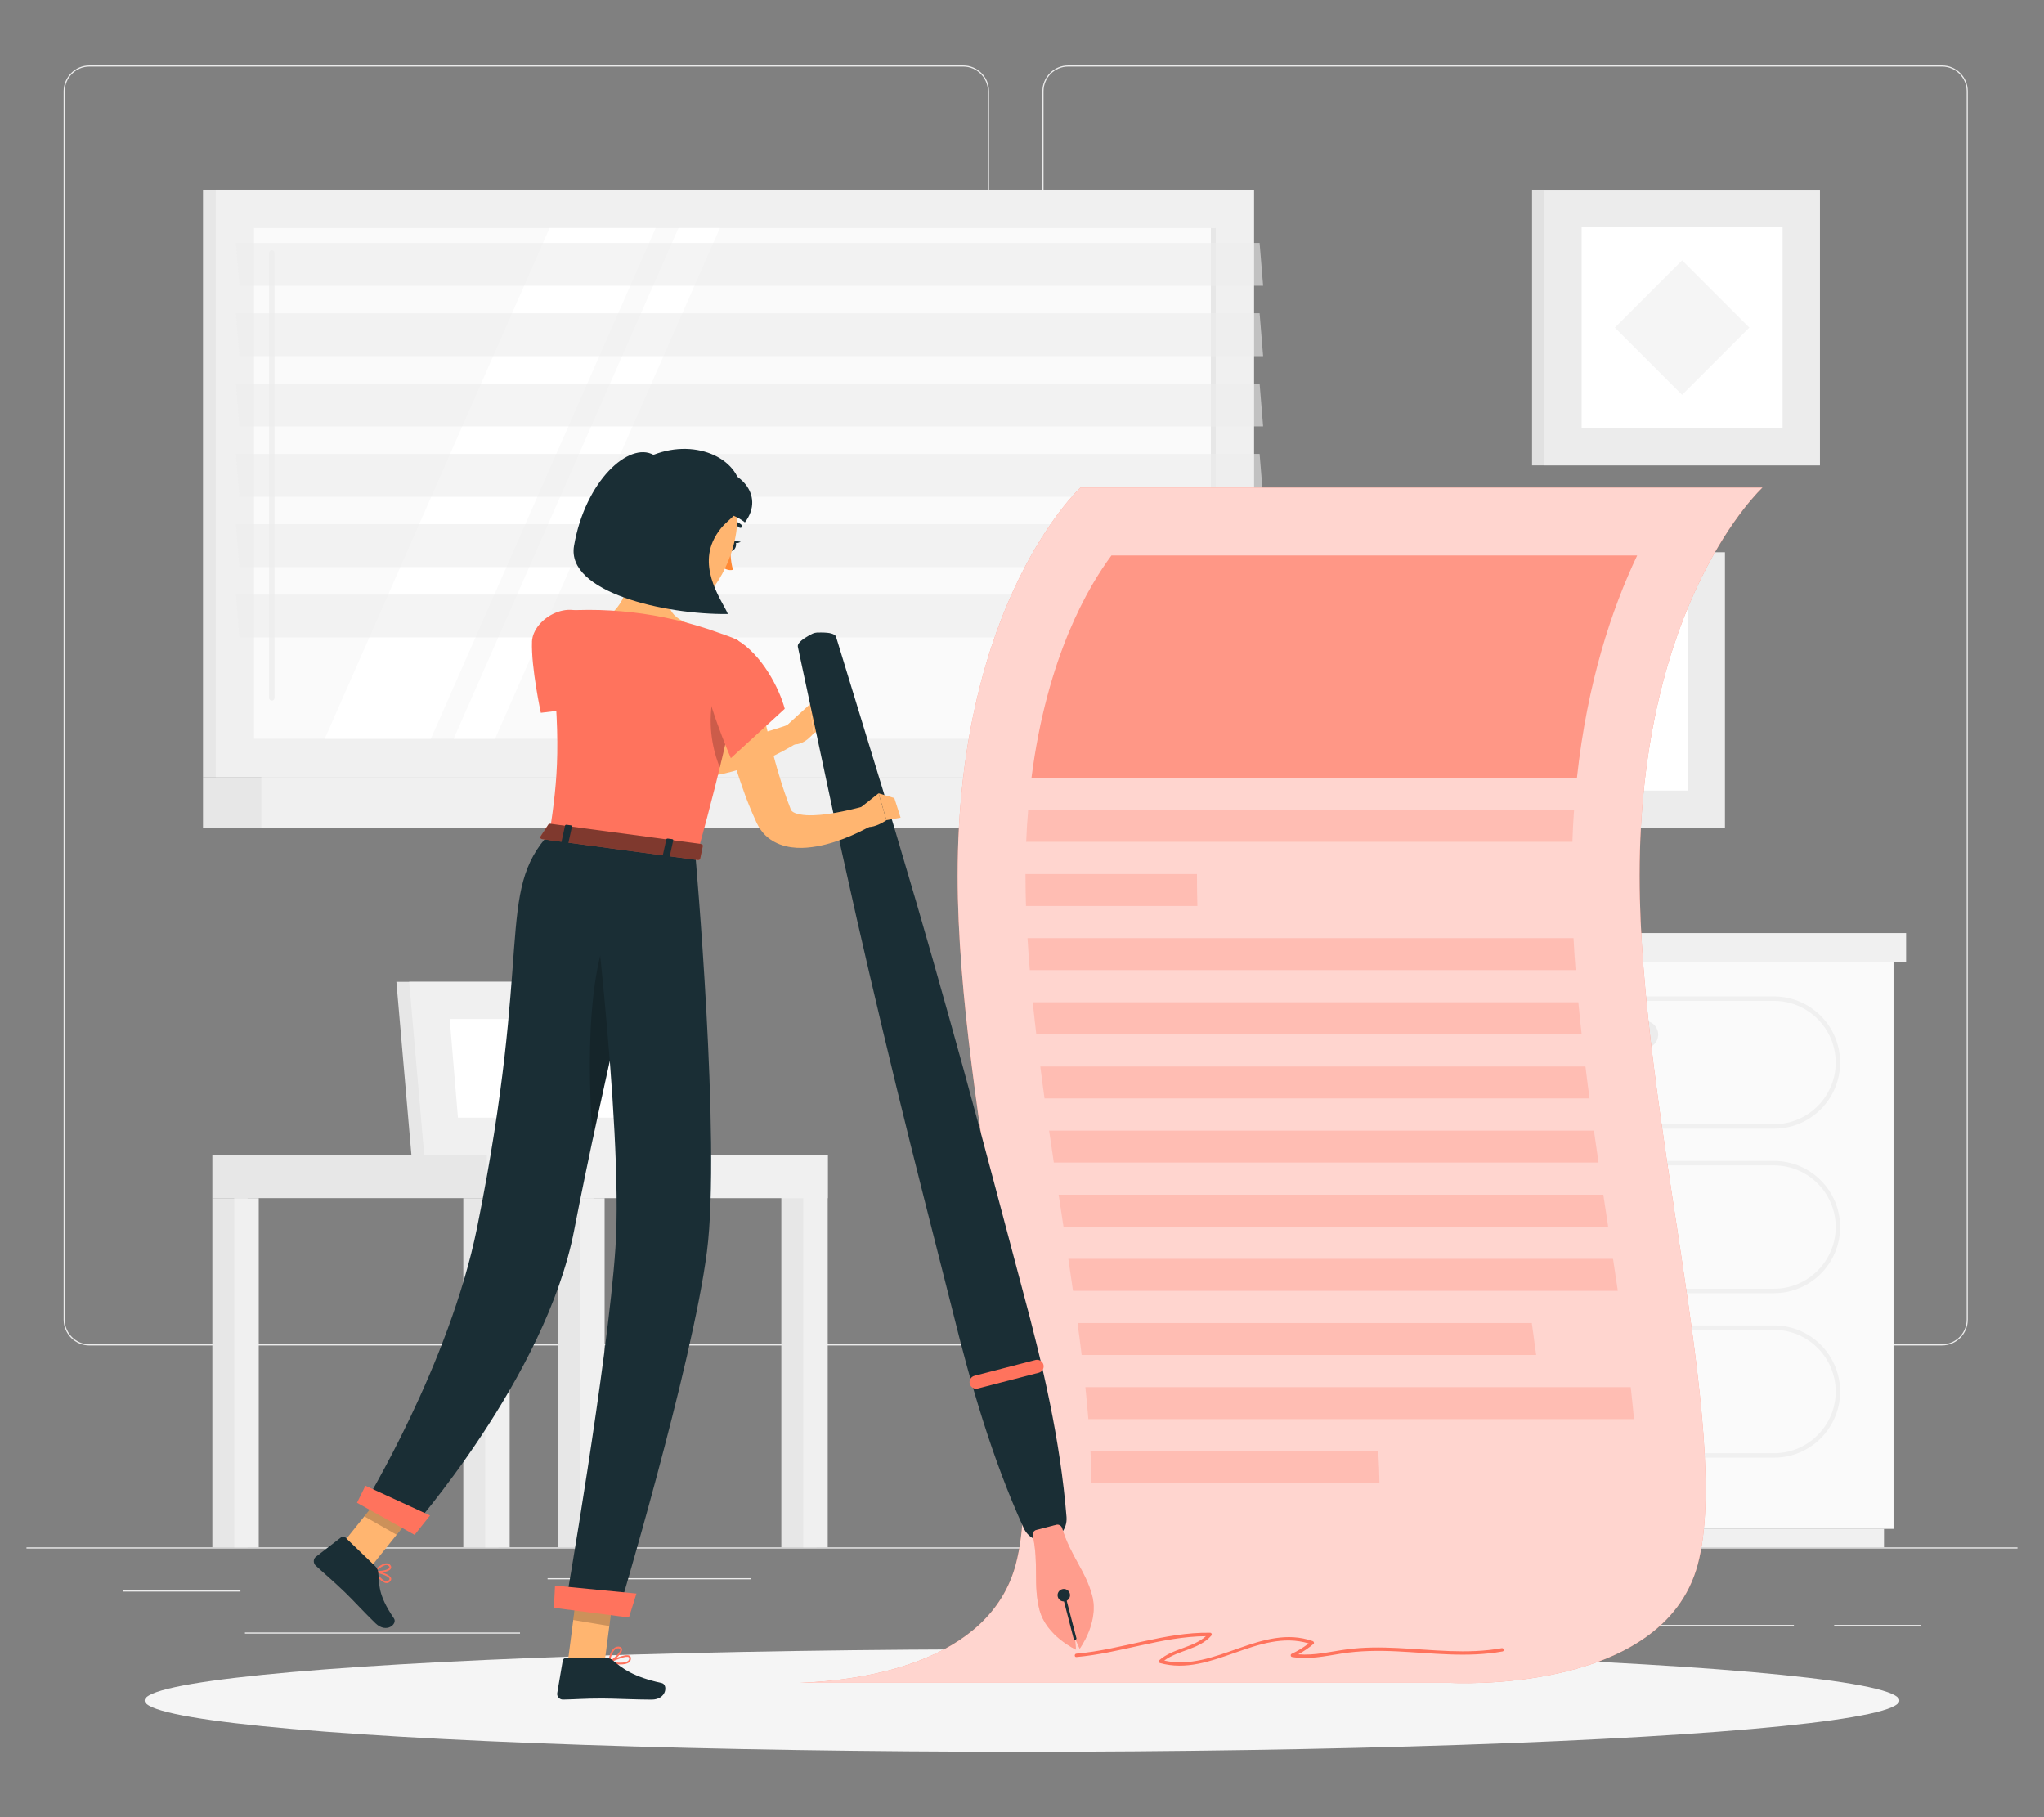 <?xml version="1.0" encoding="UTF-8"?>
<svg id="Layer_2" data-name="Layer 2" xmlns="http://www.w3.org/2000/svg" viewBox="0 0 540 480">
  <rect x="0" y="0" width="540" height="480" fill="#808080" stroke="none"/>
  <defs>
    <style>
      .cls-1 {
        opacity: .6;
      }

      .cls-1, .cls-2, .cls-3, .cls-4, .cls-5, .cls-6, .cls-7, .cls-8, .cls-9, .cls-10, .cls-11, .cls-12, .cls-13, .cls-14, .cls-15, .cls-16, .cls-17, .cls-18, .cls-19 {
        stroke-width: 0px;
      }

      .cls-1, .cls-5 {
        fill: #ececec;
      }

      .cls-2, .cls-3, .cls-17 {
        fill: #ff735d;
      }

      .cls-3, .cls-19 {
        opacity: .3;
      }

      .cls-4 {
        fill: #e1e1e1;
      }

      .cls-6 {
        fill: #f5f5f5;
      }

      .cls-7 {
        fill: #f0f0f0;
      }

      .cls-8 {
        fill: none;
      }

      .cls-9 {
        opacity: .2;
      }

      .cls-20, .cls-17 {
        opacity: .8;
      }

      .cls-10 {
        fill: #ffb570;
      }

      .cls-11 {
        fill: #1a2e35;
      }

      .cls-12 {
        fill: #ff8935;
      }

      .cls-13 {
        fill: #e7e7e7;
      }

      .cls-14, .cls-16, .cls-19 {
        fill: #fff;
      }

      .cls-15 {
        fill: #fafafa;
      }

      .cls-16 {
        opacity: .7;
      }

      .cls-18 {
        opacity: .5;
      }
    </style>
  </defs>
  <g id="Layer_2-2" data-name="Layer 2">
    <g>
      <rect class="cls-8" width="540" height="480"/>
      <g>
        <g>
          <g>
            <rect class="cls-5" x="7" y="408.73" width="526" height=".3"/>
            <path class="cls-5" d="m254.48,355.41H23.63c-3.76,0-6.82-3.06-6.82-6.82V24.1c0-3.76,3.06-6.82,6.82-6.82h230.84c3.76,0,6.82,3.06,6.82,6.82v324.48c0,3.76-3.06,6.82-6.82,6.82ZM23.63,17.58c-3.6,0-6.52,2.93-6.52,6.52v324.48c0,3.6,2.93,6.52,6.52,6.52h230.84c3.6,0,6.52-2.93,6.52-6.52V24.1c0-3.6-2.93-6.52-6.52-6.52H23.63Z"/>
            <path class="cls-5" d="m513.05,355.41h-230.84c-3.76,0-6.82-3.06-6.82-6.82V24.1c0-3.76,3.06-6.82,6.82-6.82h230.84c3.76,0,6.82,3.06,6.82,6.82v324.48c0,3.76-3.06,6.82-6.82,6.82ZM282.21,17.58c-3.6,0-6.52,2.93-6.52,6.52v324.48c0,3.6,2.93,6.52,6.52,6.52h230.84c3.6,0,6.52-2.93,6.52-6.52V24.1c0-3.6-2.93-6.52-6.52-6.52h-230.84Z"/>
          </g>
          <g>
            <rect class="cls-5" x="32.44" y="420.11" width="31.08" height=".3"/>
            <rect class="cls-5" x="144.66" y="416.87" width="53.83" height=".3"/>
            <rect class="cls-5" x="64.71" y="431.21" width="72.67" height=".3"/>
            <rect class="cls-5" x="484.57" y="429.21" width="22.99" height=".3"/>
            <rect class="cls-5" x="407.83" y="429.21" width="66.1" height=".3"/>
            <rect class="cls-5" x="278.42" y="424.16" width="89.02" height=".3"/>
          </g>
        </g>
        <g>
          <g>
            <g>
              <polygon class="cls-13" points="173.93 305.04 108.69 305.04 104.72 259.35 169.97 259.35 173.93 305.04"/>
              <polygon class="cls-7" points="177.31 305.04 112.07 305.04 108.1 259.35 173.35 259.35 177.31 305.04"/>
              <polygon class="cls-14" points="120.98 295.23 118.81 269.16 164.43 269.16 166.61 295.23 120.98 295.23"/>
            </g>
            <g>
              <rect class="cls-13" x="206.42" y="305.04" width="9.31" height="103.68"/>
              <rect class="cls-7" x="212.2" y="305.04" width="6.47" height="103.68"/>
              <rect class="cls-7" x="128.52" y="305.04" width="90.15" height="11.44" transform="translate(347.2 621.53) rotate(180)"/>
              <rect class="cls-13" x="122.4" y="316.49" width="9.31" height="92.24"/>
              <rect class="cls-7" x="128.18" y="316.49" width="6.47" height="92.24"/>
              <rect class="cls-13" x="56.1" y="316.49" width="9.31" height="92.24"/>
              <rect class="cls-7" x="61.89" y="316.49" width="6.47" height="92.24"/>
              <rect class="cls-13" x="147.48" y="316.49" width="9.31" height="92.24"/>
              <rect class="cls-7" x="153.26" y="316.49" width="6.47" height="92.24"/>
              <rect class="cls-13" x="56.1" y="305.04" width="72.42" height="11.44"/>
            </g>
          </g>
          <g>
            <rect class="cls-13" x="53.63" y="50.11" width="270.45" height="155.15"/>
            <rect class="cls-7" x="57.01" y="50.11" width="274.3" height="155.15"/>
            <rect class="cls-13" x="53.63" y="205.26" width="270.45" height="13.43"/>
            <rect class="cls-7" x="69.05" y="205.26" width="274.3" height="13.43"/>
            <rect class="cls-15" x="126.7" y=".66" width="134.91" height="254.06" transform="translate(321.84 -66.47) rotate(90)"/>
            <polygon class="cls-14" points="85.79 195.14 145.19 60.23 173.23 60.23 113.83 195.14 85.79 195.14"/>
            <path class="cls-7" d="m71.81,185.07c-.4,0-.72-.32-.72-.72v-117.53c0-.4.32-.72.72-.72s.72.32.72.72v117.53c0,.4-.32.72-.72.72Z"/>
            <polygon class="cls-14" points="119.85 195.14 179.25 60.23 190.18 60.23 130.78 195.14 119.85 195.14"/>
            <rect class="cls-13" x="253.09" y="127.04" width="134.91" height="1.29" transform="translate(448.23 -192.85) rotate(90)"/>
            <polygon class="cls-1" points="333.7 75.49 63.25 75.49 62.32 64.17 332.77 64.17 333.7 75.49"/>
            <polygon class="cls-1" points="333.7 94.07 63.25 94.07 62.32 82.74 332.77 82.74 333.7 94.07"/>
            <polygon class="cls-1" points="333.7 112.64 63.25 112.64 62.32 101.32 332.77 101.32 333.7 112.64"/>
            <polygon class="cls-1" points="333.7 131.22 63.25 131.22 62.32 119.89 332.77 119.89 333.7 131.22"/>
            <polygon class="cls-1" points="333.7 149.79 63.25 149.79 62.32 138.46 332.77 138.46 333.7 149.79"/>
            <polygon class="cls-1" points="333.7 168.36 63.25 168.36 62.32 157.04 332.77 157.04 333.7 168.36"/>
          </g>
          <g>
            <g>
              <rect class="cls-5" x="407.98" y="50.11" width="72.82" height="72.82" transform="translate(888.79 173.05) rotate(180)"/>
              <rect class="cls-4" x="404.75" y="50.11" width="3.23" height="72.82"/>
              <rect class="cls-14" x="417.85" y="59.98" width="53.09" height="53.09" transform="translate(888.79 173.05) rotate(180)"/>
              <rect class="cls-6" x="431.83" y="73.96" width="25.13" height="25.13" transform="translate(819.81 -166.52) rotate(135)"/>
            </g>
            <g>
              <rect class="cls-5" x="382.89" y="145.87" width="72.82" height="72.82" transform="translate(838.6 364.56) rotate(180)"/>
              <rect class="cls-4" x="379.66" y="145.87" width="3.23" height="72.82"/>
              <rect class="cls-14" x="392.75" y="155.73" width="53.09" height="53.09" transform="translate(838.6 364.56) rotate(180)"/>
              <rect class="cls-6" x="407.98" y="170.96" width="22.64" height="22.64" rx="6.31" ry="6.31" transform="translate(838.6 364.56) rotate(180)"/>
            </g>
          </g>
          <g>
            <g>
              <rect class="cls-7" x="320.85" y="254.08" width="18.16" height="149.76"/>
              <rect class="cls-7" x="323.36" y="403.84" width="174.37" height="4.89"/>
              <rect class="cls-15" x="339.01" y="254.08" width="161.24" height="149.76" transform="translate(839.26 657.92) rotate(180)"/>
              <path class="cls-7" d="m468.68,341.59h-98.1c-9.63,0-17.46-7.84-17.46-17.47s7.83-17.47,17.46-17.47h98.1c9.63,0,17.46,7.84,17.46,17.47s-7.83,17.47-17.46,17.47Zm-98.1-33.76c-8.98,0-16.29,7.31-16.29,16.29s7.31,16.29,16.29,16.29h98.1c8.98,0,16.29-7.31,16.29-16.29s-7.31-16.29-16.29-16.29h-98.1Z"/>
              <path class="cls-7" d="m468.68,385.04h-98.1c-9.63,0-17.46-7.84-17.46-17.47s7.83-17.47,17.46-17.47h98.1c9.63,0,17.46,7.84,17.46,17.47s-7.83,17.47-17.46,17.47Zm-98.1-33.76c-8.98,0-16.29,7.31-16.29,16.29s7.31,16.29,16.29,16.29h98.1c8.98,0,16.29-7.31,16.29-16.29s-7.31-16.29-16.29-16.29h-98.1Z"/>
              <path class="cls-5" d="m434.43,320.36h-29.61c-2,0-3.64-1.64-3.64-3.64h0c0-2,1.64-3.64,3.64-3.64h29.61c2,0,3.64,1.64,3.64,3.64h0c0,2-1.64,3.64-3.64,3.64Z"/>
              <path class="cls-7" d="m468.68,298.14h-98.1c-9.63,0-17.46-7.84-17.46-17.47s7.83-17.47,17.46-17.47h98.1c9.63,0,17.46,7.84,17.46,17.47s-7.83,17.47-17.46,17.47Zm-98.1-33.76c-8.98,0-16.29,7.31-16.29,16.29s7.31,16.29,16.29,16.29h98.1c8.98,0,16.29-7.31,16.29-16.29s-7.31-16.29-16.29-16.29h-98.1Z"/>
              <path class="cls-5" d="m434.43,276.91h-29.61c-2,0-3.64-1.64-3.64-3.64h0c0-2,1.64-3.64,3.64-3.64h29.61c2,0,3.64,1.64,3.64,3.64h0c0,2-1.64,3.64-3.64,3.64Z"/>
              <path class="cls-5" d="m434.43,363.81h-29.61c-2,0-3.64-1.64-3.64-3.64h0c0-2,1.64-3.64,3.64-3.64h29.61c2,0,3.64,1.64,3.64,3.64h0c0,2-1.64,3.64-3.64,3.64Z"/>
            </g>
            <rect class="cls-7" x="339.01" y="246.47" width="164.56" height="7.61"/>
            <rect class="cls-13" x="317.29" y="246.47" width="21.72" height="7.61" transform="translate(656.3 500.55) rotate(180)"/>
          </g>
        </g>
        <ellipse id="_Path_" data-name="&amp;lt;Path&amp;gt;" class="cls-6" cx="270" cy="449.18" rx="231.79" ry="13.54"/>
        <g>
          <g>
            <path class="cls-2" d="m465.63,128.79h-180.18s-32.46,29.84-32.46,102.55c0,62.49,24.61,147.2,15.37,181.89-6.97,26.17-40.77,30.66-56.96,31.28h171.49s56.4,3.4,65.64-31.28c9.24-34.69-15.37-119.4-15.37-181.89,0-72.71,32.46-102.55,32.46-102.55Z"/>
            <path class="cls-16" d="m465.63,128.79h-180.18s-32.46,29.84-32.46,102.55c0,62.49,24.61,147.2,15.37,181.89-6.97,26.17-40.77,30.66-56.96,31.28h171.49s56.4,3.4,65.64-31.28c9.24-34.69-15.37-119.4-15.37-181.89,0-72.71,32.46-102.55,32.46-102.55Z"/>
          </g>
          <g class="cls-20">
            <path class="cls-17" d="m416.61,205.42h-144.1c4.08-31.97,15.06-50.57,21.12-58.7h138.89c-6.75,14.23-13.19,33.6-15.91,58.7Z"/>
            <path class="cls-3" d="m415.4,222.37h-144.3c.12-2.9.29-5.73.53-8.45h144.22c-.2,2.75-.35,5.57-.44,8.45Z"/>
            <path class="cls-3" d="m316.34,239.31h-45.29c-.08-2.7-.13-5.36-.13-7.97v-.47h45.3v.47c0,2.63.04,5.3.12,7.97Z"/>
            <path class="cls-3" d="m416.26,256.25h-144.2c-.25-2.85-.45-5.67-.61-8.44h144.26c.14,2.8.32,5.61.55,8.44Z"/>
            <path class="cls-3" d="m417.85,273.2h-144.08c-.33-2.83-.65-5.65-.93-8.45h144.14c.26,2.81.56,5.63.87,8.45Z"/>
            <path class="cls-3" d="m419.93,290.14h-143.98c-.39-2.82-.77-5.64-1.12-8.44h144.03c.33,2.81.69,5.62,1.08,8.44Z"/>
            <path class="cls-3" d="m422.31,307.08h-143.91c-.42-2.82-.84-5.63-1.24-8.44h143.94c.39,2.81.8,5.63,1.21,8.44Z"/>
            <path class="cls-3" d="m424.86,324.03h-143.9c-.23-1.54-.47-3.11-.71-4.67-.19-1.26-.38-2.51-.57-3.78h143.9c.43,2.82.85,5.64,1.28,8.45Z"/>
            <path class="cls-3" d="m283.47,340.97c-.39-2.79-.8-5.59-1.23-8.44h143.91c.42,2.82.85,5.63,1.26,8.44h-143.93Z"/>
            <path class="cls-3" d="m285.76,357.91c-.33-2.76-.71-5.58-1.09-8.44h120.02c.41,2.85.79,5.67,1.15,8.44h-120.08Z"/>
            <path class="cls-3" d="m287.53,374.86c-.23-2.76-.49-5.58-.79-8.45h144.08c.32,2.89.62,5.71.87,8.45h-144.16Z"/>
            <path class="cls-3" d="m288.35,391.8c-.01-2.73-.11-5.55-.26-8.44h76.02c.19,2.95.3,5.77.33,8.44h-76.09Z"/>
          </g>
          <path class="cls-2" d="m396.74,435.36c-9.15,1.66-18.41.39-27.61-.05-4.41-.21-8.84-.23-13.23.35-4.29.57-8.58,1.69-12.92,1.32,1.43-.77,2.77-1.68,4.03-2.74.28-.23.09-.65-.2-.75-13.5-4.74-25.79,8.16-39.23,5.14,3.8-2.82,9.17-2.88,12.43-6.58.25-.29.09-.76-.32-.77-12.04-.19-23.42,4.48-35.32,5.52-.57.05-.58.95,0,.9,11.54-1.01,22.59-5.41,34.22-5.51-3.47,3.1-8.78,3.22-12.32,6.35-.26.23-.11.66.2.75,13.55,3.74,25.89-9.19,39.27-5.19-1.4,1.09-2.9,2.01-4.53,2.76-.34.16-.26.76.11.82,4.41.74,8.72-.2,13.07-.9,4.88-.78,9.8-.82,14.72-.58,9.28.45,18.61,1.7,27.84.02.57-.1.33-.97-.24-.86Z"/>
        </g>
        <g>
          <path class="cls-10" d="m152.7,172.9c.76.97,1.72,2.11,2.61,3.16.91,1.07,1.85,2.12,2.81,3.15,1.93,2.05,3.87,4.08,5.93,5.95,4.11,3.72,8.51,7.08,13.13,9.2.58.26,1.15.51,1.73.71.3.12.56.21.81.28.25.09.51.17.79.23,1.08.27,2.26.47,3.51.55,2.5.14,5.19-.03,7.91-.45,2.73-.4,5.49-1.02,8.24-1.75,2.74-.72,5.55-1.61,8.18-2.53l2.42,4.74c-5.36,3.29-10.92,5.86-17.09,7.6-3.08.85-6.31,1.46-9.76,1.57-1.72.05-3.51-.03-5.34-.36-.46-.07-.92-.17-1.38-.29-.47-.11-.92-.23-1.32-.36-.84-.24-1.65-.53-2.45-.83-6.37-2.47-11.68-6.26-16.45-10.38-2.37-2.08-4.66-4.23-6.78-6.53-1.06-1.14-2.1-2.31-3.12-3.5-1.04-1.21-1.96-2.36-3-3.76l8.62-6.41Z"/>
          <path class="cls-2" d="m140.55,169.52c-.26,6.7,2.33,18.76,2.33,18.76l16.57-2.01s.61-17.66-2.61-21.93c-5.4-7.17-16.05-1.15-16.3,5.18Z"/>
          <path class="cls-10" d="m206.18,193.14l7.77-7.1.99,7.65s-3.22,4.31-6.86,2.5l-1.89-3.04Z"/>
          <polygon class="cls-10" points="217.84 186.45 221.13 190.76 214.94 193.68 213.95 186.03 217.84 186.45"/>
          <g>
            <path class="cls-11" d="m215.89,167.09c.82-.05,1.27,0,1.87,0,.3,0,.56.02.75.05l.62.08c.73.14,1.19.35,1.48.6.29.25.3.57.41.87l.28.91,1.11,3.63,2.22,7.26,4.44,14.52c2.93,9.69,5.98,19.34,8.8,29.06,5.8,19.39,11.29,38.86,16.68,58.35,5.38,19.5,10.46,39.07,15.67,58.61,5.28,19.52,9.88,39.22,11.54,59.68.26,3.27-2.17,6.13-5.43,6.39-2.56.21-4.87-1.25-5.88-3.46-8.49-18.69-14.04-38.14-18.89-57.78-4.94-19.61-10.01-39.19-14.77-58.85-4.76-19.66-9.41-39.34-13.75-59.11-2.25-9.86-4.27-19.78-6.41-29.67l-3.17-14.85-1.59-7.42-.79-3.71-.2-.93c-.05-.31-.19-.6-.07-.96.13-.36.44-.77,1-1.24l.51-.38c.14-.12.37-.26.63-.41.51-.3.88-.56,1.63-.91.43-.21.89-.32,1.34-.35Z"/>
            <g>
              <path class="cls-2" d="m280.6,403.67c-.2-.67-.88-1.08-1.56-.9l-2.63.68-2.63.68c-.68.18-1.07.86-.92,1.54,1.64,7.52.04,12.92,1.75,19.54,1.81,6.97,9.66,10.54,9.66,10.54l-.26-2.97,1.22,2.72s5.13-6.93,3.33-13.91c-1.71-6.62-5.74-10.56-7.96-17.93Z"/>
              <path class="cls-19" d="m280.6,403.67c-.2-.67-.88-1.08-1.56-.9l-2.63.68-2.63.68c-.68.18-1.07.86-.92,1.54,1.64,7.52.04,12.92,1.75,19.54,1.81,6.97,9.66,10.54,9.66,10.54l-.26-2.97,1.22,2.72s5.13-6.93,3.33-13.91c-1.71-6.62-5.74-10.56-7.96-17.93Z"/>
            </g>
            <path class="cls-11" d="m282.64,420.95c.23.88-.3,1.78-1.18,2.01-.88.23-1.78-.3-2.01-1.18s.3-1.78,1.18-2.01c.88-.23,1.78.3,2.01,1.18Z"/>
            <path class="cls-11" d="m284.1,433.15c-.2.05-.4-.07-.45-.27l-2.96-11.42c-.05-.2.07-.4.27-.45s.4.07.45.27l2.96,11.42c.05.2-.07.4-.27.45Z"/>
            <path class="cls-2" d="m274.42,362.6l-16.11,4.17c-.93.24-1.88-.32-2.12-1.25h0c-.24-.93.32-1.88,1.25-2.12l16.11-4.17c.93-.24,1.88.32,2.12,1.25h0c.24.93-.32,1.88-1.25,2.12Z"/>
          </g>
          <path class="cls-11" d="m192.62,143.82c-.29.72-.14,1.47.33,1.67.47.2,1.08-.21,1.37-.93s.14-1.47-.33-1.67c-.47-.2-1.08.21-1.37.93Z"/>
          <path class="cls-11" d="m193.77,142.84l1.92.25s-1.43.96-1.92-.25Z"/>
          <path class="cls-12" d="m192.95,144.78s-.02,3.62.72,5.7c-1.3.47-2.75-.63-2.75-.63l2.03-5.07Z"/>
          <path class="cls-11" d="m195.51,139.44c-.07-.02-.14-.05-.2-.1-1.55-1.34-3.17-.95-3.24-.93-.24.06-.49-.08-.56-.33-.06-.24.08-.49.32-.56.09-.02,2.14-.54,4.07,1.12.19.16.21.45.05.64-.11.13-.29.18-.45.15Z"/>
          <path class="cls-10" d="m167.28,143.45c.52,5.82-1.43,15.35-5.82,18.59,0,0,3.31,6.12,13.91,7.54,11.66,1.56,6.18-5,6.18-5-6.2-2.36-5.54-7.03-3.97-11.28l-10.31-9.86Z"/>
          <path class="cls-10" d="m199.04,174.51c.91,5.44,2.05,11.06,3.23,16.55.63,2.74,1.27,5.48,2.01,8.18.69,2.72,1.48,5.38,2.31,8.02.45,1.3.85,2.62,1.33,3.9l.72,1.91.18.47.04.14c.03.08.05.16.09.22.11.23.37.57,1.12.87.73.29,1.78.48,2.93.56,2.33.13,4.99-.16,7.65-.63,2.65-.47,5.43-1.12,8.03-1.84l2.19,4.85c-1.37.82-2.68,1.49-4.06,2.15-1.37.66-2.77,1.26-4.22,1.8-2.9,1.06-5.93,1.95-9.39,2.24-1.73.14-3.59.11-5.64-.38-2.01-.48-4.4-1.61-6.08-3.66-.42-.5-.78-1.04-1.1-1.59-.16-.27-.29-.55-.44-.83l-.24-.53-.93-2.09c-.61-1.4-1.15-2.8-1.71-4.21-1.03-2.82-2.01-5.66-2.86-8.5-.86-2.85-1.6-5.72-2.33-8.58-1.43-5.76-2.58-11.46-3.45-17.43l10.63-1.57Z"/>
          <path class="cls-10" d="m227.5,213.2l4.61-3.66,2.07,7.11s-6.31,4.57-8-.8l1.31-2.65Z"/>
          <polygon class="cls-10" points="236.27 210.8 237.92 215.98 234.18 216.65 232.11 209.54 236.27 210.8"/>
          <polygon class="cls-10" points="150.06 438.63 159.7 439.34 162.57 417.19 152.92 416.48 150.06 438.63"/>
          <polygon class="cls-10" points="88.28 410.49 96.64 415.57 110.54 398.21 102.18 393.13 88.28 410.49"/>
          <path class="cls-2" d="m102.46,418.12c-.11.03-.23.05-.35.04-1.23-.03-2.62-1.87-3.34-2.97-.05-.08-.05-.18,0-.25.05-.08.14-.11.23-.1.39.08,3.84.8,4.3,1.96.1.26.06.52-.11.77-.21.29-.46.48-.74.56Zm-2.98-2.71c1.01,1.43,1.98,2.28,2.64,2.29.27,0,.5-.13.7-.41.11-.15.09-.26.06-.33-.24-.61-2.03-1.22-3.41-1.55Z"/>
          <path class="cls-2" d="m101.95,415.14c-1.04.29-2.39.33-3.04.15-.08-.02-.14-.08-.16-.16-.02-.08,0-.16.05-.22.08-.08,1.98-2.03,3.37-1.97.38.02.7.17.94.46.37.45.23.82.12,1-.21.33-.7.57-1.28.74Zm-2.51-.21c1.17.13,3.04-.21,3.4-.77.06-.09.1-.23-.09-.46-.15-.19-.35-.29-.6-.3-.83-.03-2.05.91-2.71,1.53Z"/>
          <path class="cls-11" d="m99.14,413.71l-7.93-7.63c-.29-.28-.71-.31-1.01-.07l-6.76,5.22c-.7.54-.72,1.68-.04,2.31,2.81,2.61,4.29,3.74,7.78,7.1,2.14,2.06,5.07,5.3,8.03,8.15,2.9,2.79,5.86.16,4.87-1.29-4.42-6.48-3.76-8.91-4.16-12.22-.07-.6-.35-1.15-.77-1.56Z"/>
          <path class="cls-2" d="m163.89,439.65c-1.06,0-2.21-.18-3.03-.35-.1-.02-.17-.1-.18-.19-.01-.1.04-.19.12-.23.44-.23,4.36-2.2,5.51-1.54.22.13.35.34.37.61.03.46-.12.83-.44,1.11-.51.44-1.39.59-2.35.59Zm-2.27-.67c2.13.35,3.71.26,4.31-.27.21-.19.31-.43.29-.74,0-.12-.05-.19-.14-.24-.64-.36-2.86.48-4.46,1.24Z"/>
          <path class="cls-2" d="m160.91,439.31s-.1-.01-.13-.04c-.07-.05-.1-.13-.09-.21.02-.17.46-4.12,2.62-4.12.06,0,.12,0,.19,0,.62.06.8.38.85.63.17,1.09-2.16,3.18-3.34,3.71-.03.01-.06.02-.09.02Zm2.4-3.91c-1.39,0-1.94,2.29-2.11,3.27,1.2-.72,2.79-2.36,2.68-3.01,0-.05-.03-.21-.44-.25-.05,0-.09,0-.13,0Z"/>
          <path class="cls-11" d="m160.3,437.97h-10.84c-.39,0-.72.27-.79.66l-1.46,8.58c-.15.89.59,1.73,1.5,1.72,3.78-.07,5.61-.29,10.38-.29,2.93,0,8.99.3,13.04.3s4.37-4.01,2.69-4.37c-7.52-1.63-10.44-3.87-12.93-6.01-.45-.39-1.02-.59-1.6-.59Z"/>
          <g>
            <polygon class="cls-9" points="162.56 417.2 160.97 429.51 151.44 427.91 152.91 416.49 162.56 417.2"/>
            <polygon class="cls-9" points="102.17 393.13 110.53 398.22 104.78 405.39 96.24 400.53 102.17 393.13"/>
          </g>
          <path class="cls-2" d="m145.19,220.16c7.55,1.01,23.57,3.16,39.06,5.25,15.13-54.78,10.67-56.28,10.67-56.28-1.19-.71-3.53-1.43-5.32-2.08-1.84-.67-3.7-1.28-5.58-1.83-3.76-1.11-7.58-2-11.44-2.67-7.5-1.29-15.15-1.72-22.75-1.28-1.48.09-3,.93-3.83,2.18-.16.24-.3.49-.42.75-.42.91-.58,1.92-.47,2.91,3.33,28.82,2.27,38.3.08,53.04Z"/>
          <path class="cls-9" d="m188.06,185.93c-1.07,7.65.89,13.84,2.11,16.79,2.6-10.69,4-17.98,4.7-22.95-2.98-.22-6.08.93-6.82,6.17Z"/>
          <path class="cls-2" d="m194.58,168.97c6.69,3.83,11.34,12.95,12.74,18.25l-14.24,13.05s-7.39-17.18-6.8-22.52c.6-5.4,5.77-10.23,8.3-8.78Z"/>
          <path class="cls-10" d="m169.39,131.43c-3,9.06-4.46,12.83-1.82,19.29,3.97,9.72,15.72,11.77,21.36,3.87,5.08-7.11,9.13-20.73,1.9-27.99-7.12-7.15-18.44-4.23-21.44,4.83Z"/>
          <path class="cls-10" d="m184.25,139.47c-.68,1.6-.68,3.59-.29,5.2.59,2.42,2.4,2.59,3.5,1.05.99-1.39,1.87-4.32.67-6.33-1.19-1.98-3.11-1.74-3.88.08Z"/>
          <path class="cls-11" d="m172.64,120.15c-6.45-3.59-18.06,6.91-20.99,24.04-2.09,12.27,24.1,18.2,40.64,18-1.09-2.89-7.97-11.59-3.58-19.97,3.19-6.09,6.82-4.68,7.06-11.76.3-8.92-11.51-14.89-23.14-10.31Z"/>
          <path class="cls-11" d="m187.34,124c7.5-.73,15.05,6.64,9.45,13.99,0,0-4.09-3.63-9.85-2.37-3.42.75.4-11.62.4-11.62Z"/>
          <path class="cls-11" d="m173.94,224.02s-15.17,64.11-22.25,100.93c-7.48,38.85-43.36,79.33-43.36,79.33l-12.19-6.79s22.58-36.95,29.9-73.22c14.87-73.64,4.8-88.47,19.15-104.1l28.75,3.86Z"/>
          <polygon class="cls-2" points="109.53 405.42 94.32 396.94 96.54 392.45 113.61 400.3 109.53 405.42"/>
          <path class="cls-9" d="m165.88,237.95c-11.79,10.24-10.52,46.57-9.28,62.94,4.95-23.28,10.9-49.2,14.38-64.2-1.24-.93-2.93-.62-5.1,1.26Z"/>
          <path class="cls-11" d="m183.67,225.44s6.82,76.1,3.1,105.13c-3.87,30.2-23.58,95.89-23.58,95.89l-13.91-1.8s11.3-65.1,13.31-95c2.19-32.59-7.53-108.07-7.53-108.07l28.6,3.84Z"/>
          <polygon class="cls-2" points="166.16 427.26 146.33 424.7 146.63 418.84 168.14 420.93 166.16 427.26"/>
          <g>
            <path class="cls-2" d="m144.85,217.81l-2.13,3.23c-.17.25.13.57.58.63l40.97,5.5c.35.05.66-.08.71-.3l.72-3.42c.05-.24-.23-.48-.62-.53l-39.56-5.31c-.29-.04-.56.04-.67.21Z"/>
            <path class="cls-18" d="m144.85,217.81l-2.13,3.23c-.17.25.13.57.58.63l40.97,5.5c.35.05.66-.08.71-.3l.72-3.42c.05-.24-.23-.48-.62-.53l-39.56-5.31c-.29-.04-.56.04-.67.21Z"/>
          </g>
          <path class="cls-11" d="m149.7,222.91l-1.06-.14c-.21-.03-.36-.16-.33-.29l.98-4.44c.03-.13.22-.21.44-.18l1.06.14c.21.03.36.16.33.29l-.98,4.44c-.03.13-.22.21-.44.18Z"/>
          <path class="cls-11" d="m176.45,226.56l-1.06-.14c-.21-.03-.36-.16-.33-.29l.98-4.44c.03-.13.22-.21.44-.18l1.06.14c.21.03.36.16.33.29l-.98,4.44c-.03.13-.22.21-.44.18Z"/>
        </g>
      </g>
    </g>
  </g>
</svg>